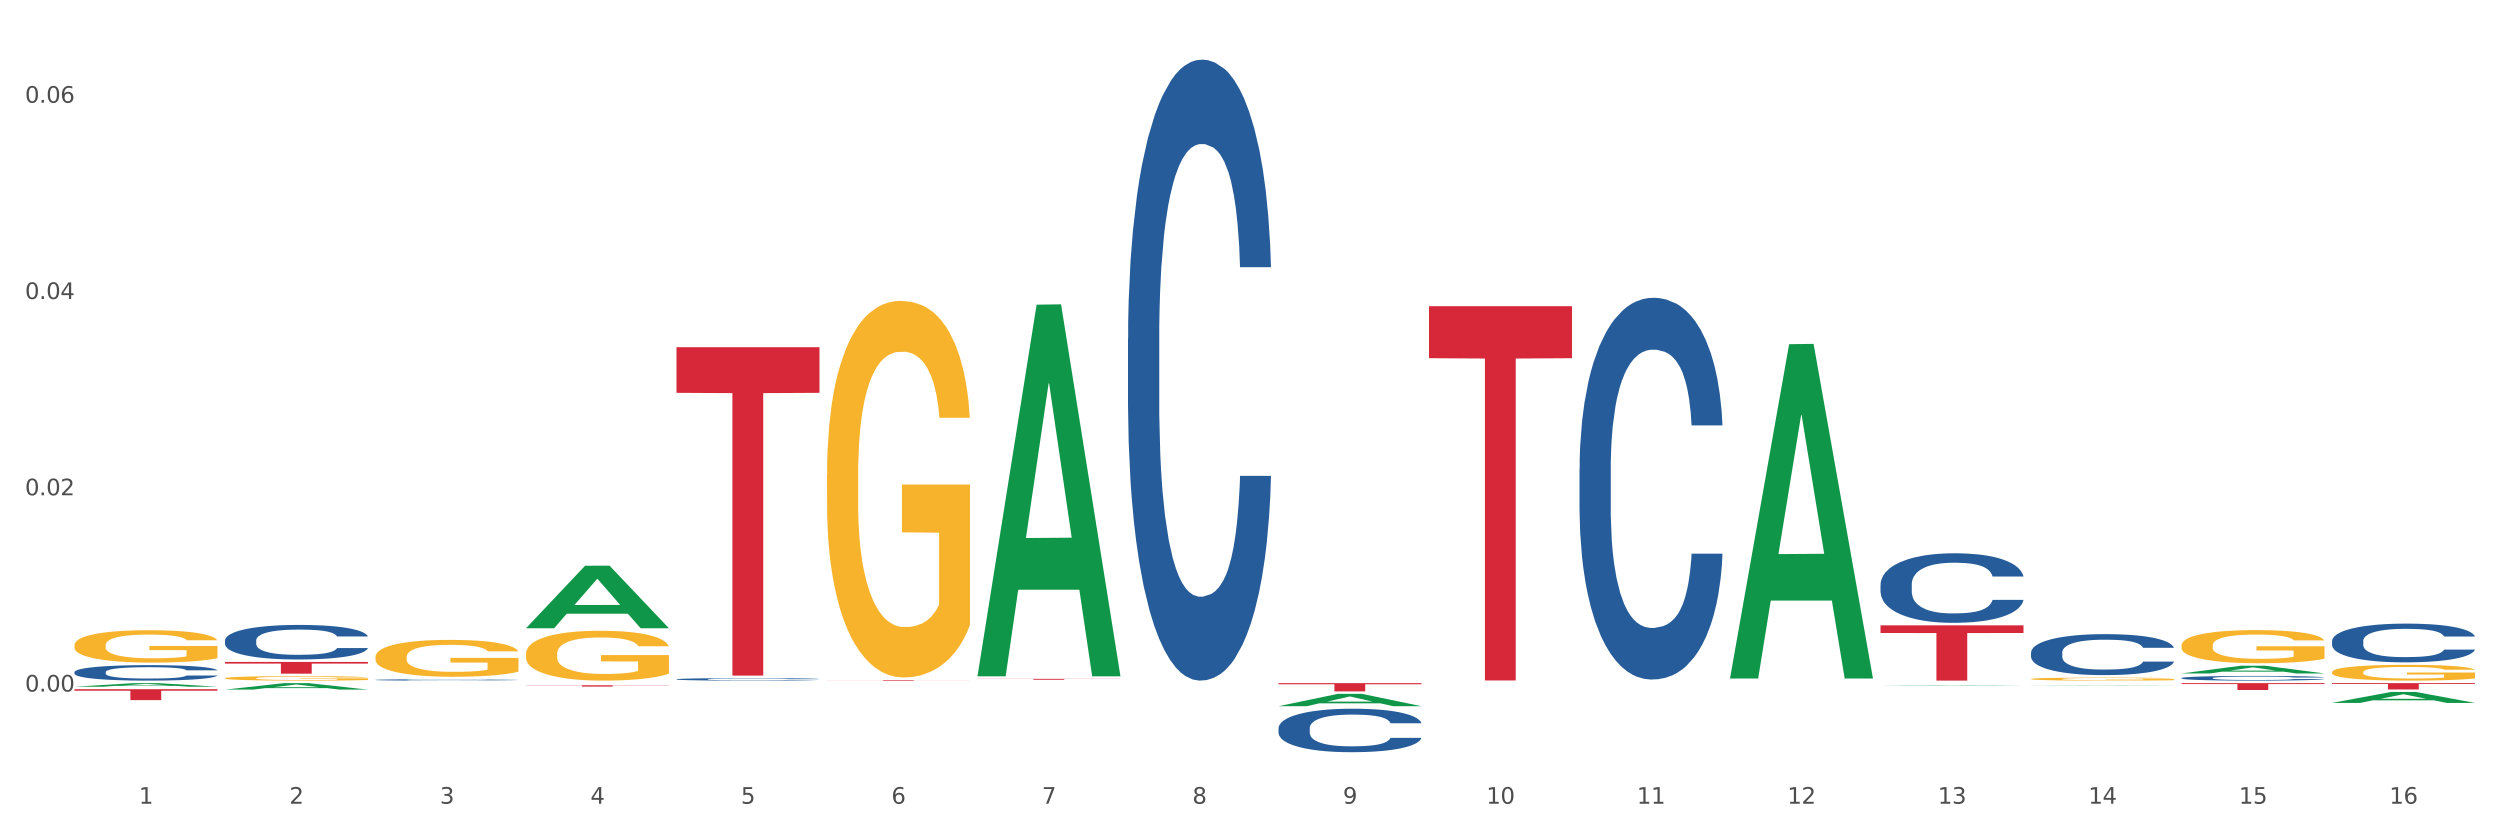 <?xml version="1.0" encoding="utf-8" standalone="no"?>
<!DOCTYPE svg PUBLIC "-//W3C//DTD SVG 1.1//EN"
  "http://www.w3.org/Graphics/SVG/1.1/DTD/svg11.dtd">
<svg xmlns:xlink="http://www.w3.org/1999/xlink" width="1080pt" height="360pt" viewBox="0 0 1080 360" xmlns="http://www.w3.org/2000/svg" version="1.1">
 <rect x="0" y="0" width="1080" height="360" fill="#333333" stroke="none"/>
 <defs>
  <style type="text/css">*{stroke-linejoin: round; stroke-linecap: butt}</style>
 </defs>
 <g id="figure_1">
  <g id="patch_1">
   <path d="M 0 360 
L 1080 360 
L 1080 0 
L 0 0 
z
" style="fill: #ffffff; stroke: #ffffff; stroke-linejoin: miter"/>
  </g>
  <g id="axes_1">
   <g id="matplotlib.axis_1">
    <g id="xtick_1">
     <g id="text_1">
      <!-- 1 -->
      <g style="fill: #4d4d4d" transform="translate(60.004 347.204) scale(0.096 -0.096)">
       <defs>
        <path id="DejaVuSans-31" d="M 794 531 
L 1825 531 
L 1825 4091 
L 703 3866 
L 703 4441 
L 1819 4666 
L 2450 4666 
L 2450 531 
L 3481 531 
L 3481 0 
L 794 0 
L 794 531 
z
" transform="scale(0.016)"/>
       </defs>
       <use xlink:href="#DejaVuSans-31"/>
      </g>
     </g>
    </g>
    <g id="xtick_2">
     <g id="text_2">
      <!-- 2 -->
      <g style="fill: #4d4d4d" transform="translate(125.021 347.204) scale(0.096 -0.096)">
       <defs>
        <path id="DejaVuSans-32" d="M 1228 531 
L 3431 531 
L 3431 0 
L 469 0 
L 469 531 
Q 828 903 1448 1529 
Q 2069 2156 2228 2338 
Q 2531 2678 2651 2914 
Q 2772 3150 2772 3378 
Q 2772 3750 2511 3984 
Q 2250 4219 1831 4219 
Q 1534 4219 1204 4116 
Q 875 4013 500 3803 
L 500 4441 
Q 881 4594 1212 4672 
Q 1544 4750 1819 4750 
Q 2544 4750 2975 4387 
Q 3406 4025 3406 3419 
Q 3406 3131 3298 2873 
Q 3191 2616 2906 2266 
Q 2828 2175 2409 1742 
Q 1991 1309 1228 531 
z
" transform="scale(0.016)"/>
       </defs>
       <use xlink:href="#DejaVuSans-32"/>
      </g>
     </g>
    </g>
    <g id="xtick_3">
     <g id="text_3">
      <!-- 3 -->
      <g style="fill: #4d4d4d" transform="translate(190.039 347.204) scale(0.096 -0.096)">
       <defs>
        <path id="DejaVuSans-33" d="M 2597 2516 
Q 3050 2419 3304 2112 
Q 3559 1806 3559 1356 
Q 3559 666 3084 287 
Q 2609 -91 1734 -91 
Q 1441 -91 1130 -33 
Q 819 25 488 141 
L 488 750 
Q 750 597 1062 519 
Q 1375 441 1716 441 
Q 2309 441 2620 675 
Q 2931 909 2931 1356 
Q 2931 1769 2642 2001 
Q 2353 2234 1838 2234 
L 1294 2234 
L 1294 2753 
L 1863 2753 
Q 2328 2753 2575 2939 
Q 2822 3125 2822 3475 
Q 2822 3834 2567 4026 
Q 2313 4219 1838 4219 
Q 1578 4219 1281 4162 
Q 984 4106 628 3988 
L 628 4550 
Q 988 4650 1302 4700 
Q 1616 4750 1894 4750 
Q 2613 4750 3031 4423 
Q 3450 4097 3450 3541 
Q 3450 3153 3228 2886 
Q 3006 2619 2597 2516 
z
" transform="scale(0.016)"/>
       </defs>
       <use xlink:href="#DejaVuSans-33"/>
      </g>
     </g>
    </g>
    <g id="xtick_4">
     <g id="text_4">
      <!-- 4 -->
      <g style="fill: #4d4d4d" transform="translate(255.056 347.204) scale(0.096 -0.096)">
       <defs>
        <path id="DejaVuSans-34" d="M 2419 4116 
L 825 1625 
L 2419 1625 
L 2419 4116 
z
M 2253 4666 
L 3047 4666 
L 3047 1625 
L 3713 1625 
L 3713 1100 
L 3047 1100 
L 3047 0 
L 2419 0 
L 2419 1100 
L 313 1100 
L 313 1709 
L 2253 4666 
z
" transform="scale(0.016)"/>
       </defs>
       <use xlink:href="#DejaVuSans-34"/>
      </g>
     </g>
    </g>
    <g id="xtick_5">
     <g id="text_5">
      <!-- 5 -->
      <g style="fill: #4d4d4d" transform="translate(320.073 347.204) scale(0.096 -0.096)">
       <defs>
        <path id="DejaVuSans-35" d="M 691 4666 
L 3169 4666 
L 3169 4134 
L 1269 4134 
L 1269 2991 
Q 1406 3038 1543 3061 
Q 1681 3084 1819 3084 
Q 2600 3084 3056 2656 
Q 3513 2228 3513 1497 
Q 3513 744 3044 326 
Q 2575 -91 1722 -91 
Q 1428 -91 1123 -41 
Q 819 9 494 109 
L 494 744 
Q 775 591 1075 516 
Q 1375 441 1709 441 
Q 2250 441 2565 725 
Q 2881 1009 2881 1497 
Q 2881 1984 2565 2268 
Q 2250 2553 1709 2553 
Q 1456 2553 1204 2497 
Q 953 2441 691 2322 
L 691 4666 
z
" transform="scale(0.016)"/>
       </defs>
       <use xlink:href="#DejaVuSans-35"/>
      </g>
     </g>
    </g>
    <g id="xtick_6">
     <g id="text_6">
      <!-- 6 -->
      <g style="fill: #4d4d4d" transform="translate(385.09 347.204) scale(0.096 -0.096)">
       <defs>
        <path id="DejaVuSans-36" d="M 2113 2584 
Q 1688 2584 1439 2293 
Q 1191 2003 1191 1497 
Q 1191 994 1439 701 
Q 1688 409 2113 409 
Q 2538 409 2786 701 
Q 3034 994 3034 1497 
Q 3034 2003 2786 2293 
Q 2538 2584 2113 2584 
z
M 3366 4563 
L 3366 3988 
Q 3128 4100 2886 4159 
Q 2644 4219 2406 4219 
Q 1781 4219 1451 3797 
Q 1122 3375 1075 2522 
Q 1259 2794 1537 2939 
Q 1816 3084 2150 3084 
Q 2853 3084 3261 2657 
Q 3669 2231 3669 1497 
Q 3669 778 3244 343 
Q 2819 -91 2113 -91 
Q 1303 -91 875 529 
Q 447 1150 447 2328 
Q 447 3434 972 4092 
Q 1497 4750 2381 4750 
Q 2619 4750 2861 4703 
Q 3103 4656 3366 4563 
z
" transform="scale(0.016)"/>
       </defs>
       <use xlink:href="#DejaVuSans-36"/>
      </g>
     </g>
    </g>
    <g id="xtick_7">
     <g id="text_7">
      <!-- 7 -->
      <g style="fill: #4d4d4d" transform="translate(450.108 347.204) scale(0.096 -0.096)">
       <defs>
        <path id="DejaVuSans-37" d="M 525 4666 
L 3525 4666 
L 3525 4397 
L 1831 0 
L 1172 0 
L 2766 4134 
L 525 4134 
L 525 4666 
z
" transform="scale(0.016)"/>
       </defs>
       <use xlink:href="#DejaVuSans-37"/>
      </g>
     </g>
    </g>
    <g id="xtick_8">
     <g id="text_8">
      <!-- 8 -->
      <g style="fill: #4d4d4d" transform="translate(515.125 347.204) scale(0.096 -0.096)">
       <defs>
        <path id="DejaVuSans-38" d="M 2034 2216 
Q 1584 2216 1326 1975 
Q 1069 1734 1069 1313 
Q 1069 891 1326 650 
Q 1584 409 2034 409 
Q 2484 409 2743 651 
Q 3003 894 3003 1313 
Q 3003 1734 2745 1975 
Q 2488 2216 2034 2216 
z
M 1403 2484 
Q 997 2584 770 2862 
Q 544 3141 544 3541 
Q 544 4100 942 4425 
Q 1341 4750 2034 4750 
Q 2731 4750 3128 4425 
Q 3525 4100 3525 3541 
Q 3525 3141 3298 2862 
Q 3072 2584 2669 2484 
Q 3125 2378 3379 2068 
Q 3634 1759 3634 1313 
Q 3634 634 3220 271 
Q 2806 -91 2034 -91 
Q 1263 -91 848 271 
Q 434 634 434 1313 
Q 434 1759 690 2068 
Q 947 2378 1403 2484 
z
M 1172 3481 
Q 1172 3119 1398 2916 
Q 1625 2713 2034 2713 
Q 2441 2713 2670 2916 
Q 2900 3119 2900 3481 
Q 2900 3844 2670 4047 
Q 2441 4250 2034 4250 
Q 1625 4250 1398 4047 
Q 1172 3844 1172 3481 
z
" transform="scale(0.016)"/>
       </defs>
       <use xlink:href="#DejaVuSans-38"/>
      </g>
     </g>
    </g>
    <g id="xtick_9">
     <g id="text_9">
      <!-- 9 -->
      <g style="fill: #4d4d4d" transform="translate(580.142 347.204) scale(0.096 -0.096)">
       <defs>
        <path id="DejaVuSans-39" d="M 703 97 
L 703 672 
Q 941 559 1184 500 
Q 1428 441 1663 441 
Q 2288 441 2617 861 
Q 2947 1281 2994 2138 
Q 2813 1869 2534 1725 
Q 2256 1581 1919 1581 
Q 1219 1581 811 2004 
Q 403 2428 403 3163 
Q 403 3881 828 4315 
Q 1253 4750 1959 4750 
Q 2769 4750 3195 4129 
Q 3622 3509 3622 2328 
Q 3622 1225 3098 567 
Q 2575 -91 1691 -91 
Q 1453 -91 1209 -44 
Q 966 3 703 97 
z
M 1959 2075 
Q 2384 2075 2632 2365 
Q 2881 2656 2881 3163 
Q 2881 3666 2632 3958 
Q 2384 4250 1959 4250 
Q 1534 4250 1286 3958 
Q 1038 3666 1038 3163 
Q 1038 2656 1286 2365 
Q 1534 2075 1959 2075 
z
" transform="scale(0.016)"/>
       </defs>
       <use xlink:href="#DejaVuSans-39"/>
      </g>
     </g>
    </g>
    <g id="xtick_10">
     <g id="text_10">
      <!-- 10 -->
      <g style="fill: #4d4d4d" transform="translate(642.105 347.204) scale(0.096 -0.096)">
       <defs>
        <path id="DejaVuSans-30" d="M 2034 4250 
Q 1547 4250 1301 3770 
Q 1056 3291 1056 2328 
Q 1056 1369 1301 889 
Q 1547 409 2034 409 
Q 2525 409 2770 889 
Q 3016 1369 3016 2328 
Q 3016 3291 2770 3770 
Q 2525 4250 2034 4250 
z
M 2034 4750 
Q 2819 4750 3233 4129 
Q 3647 3509 3647 2328 
Q 3647 1150 3233 529 
Q 2819 -91 2034 -91 
Q 1250 -91 836 529 
Q 422 1150 422 2328 
Q 422 3509 836 4129 
Q 1250 4750 2034 4750 
z
" transform="scale(0.016)"/>
       </defs>
       <use xlink:href="#DejaVuSans-31"/>
       <use xlink:href="#DejaVuSans-30" transform="translate(63.623 0)"/>
      </g>
     </g>
    </g>
    <g id="xtick_11">
     <g id="text_11">
      <!-- 11 -->
      <g style="fill: #4d4d4d" transform="translate(707.123 347.204) scale(0.096 -0.096)">
       <use xlink:href="#DejaVuSans-31"/>
       <use xlink:href="#DejaVuSans-31" transform="translate(63.623 0)"/>
      </g>
     </g>
    </g>
    <g id="xtick_12">
     <g id="text_12">
      <!-- 12 -->
      <g style="fill: #4d4d4d" transform="translate(772.14 347.204) scale(0.096 -0.096)">
       <use xlink:href="#DejaVuSans-31"/>
       <use xlink:href="#DejaVuSans-32" transform="translate(63.623 0)"/>
      </g>
     </g>
    </g>
    <g id="xtick_13">
     <g id="text_13">
      <!-- 13 -->
      <g style="fill: #4d4d4d" transform="translate(837.157 347.204) scale(0.096 -0.096)">
       <use xlink:href="#DejaVuSans-31"/>
       <use xlink:href="#DejaVuSans-33" transform="translate(63.623 0)"/>
      </g>
     </g>
    </g>
    <g id="xtick_14">
     <g id="text_14">
      <!-- 14 -->
      <g style="fill: #4d4d4d" transform="translate(902.174 347.204) scale(0.096 -0.096)">
       <use xlink:href="#DejaVuSans-31"/>
       <use xlink:href="#DejaVuSans-34" transform="translate(63.623 0)"/>
      </g>
     </g>
    </g>
    <g id="xtick_15">
     <g id="text_15">
      <!-- 15 -->
      <g style="fill: #4d4d4d" transform="translate(967.192 347.204) scale(0.096 -0.096)">
       <use xlink:href="#DejaVuSans-31"/>
       <use xlink:href="#DejaVuSans-35" transform="translate(63.623 0)"/>
      </g>
     </g>
    </g>
    <g id="xtick_16">
     <g id="text_16">
      <!-- 16 -->
      <g style="fill: #4d4d4d" transform="translate(1032.209 347.204) scale(0.096 -0.096)">
       <use xlink:href="#DejaVuSans-31"/>
       <use xlink:href="#DejaVuSans-36" transform="translate(63.623 0)"/>
      </g>
     </g>
    </g>
    <g id="xtick_17"/>
    <g id="xtick_18"/>
    <g id="xtick_19"/>
    <g id="xtick_20"/>
    <g id="xtick_21"/>
    <g id="xtick_22"/>
    <g id="xtick_23"/>
    <g id="xtick_24"/>
    <g id="xtick_25"/>
    <g id="xtick_26"/>
    <g id="xtick_27"/>
    <g id="xtick_28"/>
    <g id="xtick_29"/>
    <g id="xtick_30"/>
    <g id="xtick_31"/>
   </g>
   <g id="matplotlib.axis_2">
    <g id="ytick_1">
     <g id="text_17">
      <!-- 0.00 -->
      <g style="fill: #4d4d4d" transform="translate(10.8 298.755) scale(0.096 -0.096)">
       <defs>
        <path id="DejaVuSans-2e" d="M 684 794 
L 1344 794 
L 1344 0 
L 684 0 
L 684 794 
z
" transform="scale(0.016)"/>
       </defs>
       <use xlink:href="#DejaVuSans-30"/>
       <use xlink:href="#DejaVuSans-2e" transform="translate(63.623 0)"/>
       <use xlink:href="#DejaVuSans-30" transform="translate(95.41 0)"/>
       <use xlink:href="#DejaVuSans-30" transform="translate(159.033 0)"/>
      </g>
     </g>
    </g>
    <g id="ytick_2">
     <g id="text_18">
      <!-- 0.02 -->
      <g style="fill: #4d4d4d" transform="translate(10.8 213.965) scale(0.096 -0.096)">
       <use xlink:href="#DejaVuSans-30"/>
       <use xlink:href="#DejaVuSans-2e" transform="translate(63.623 0)"/>
       <use xlink:href="#DejaVuSans-30" transform="translate(95.41 0)"/>
       <use xlink:href="#DejaVuSans-32" transform="translate(159.033 0)"/>
      </g>
     </g>
    </g>
    <g id="ytick_3">
     <g id="text_19">
      <!-- 0.04 -->
      <g style="fill: #4d4d4d" transform="translate(10.8 129.175) scale(0.096 -0.096)">
       <use xlink:href="#DejaVuSans-30"/>
       <use xlink:href="#DejaVuSans-2e" transform="translate(63.623 0)"/>
       <use xlink:href="#DejaVuSans-30" transform="translate(95.41 0)"/>
       <use xlink:href="#DejaVuSans-34" transform="translate(159.033 0)"/>
      </g>
     </g>
    </g>
    <g id="ytick_4">
     <g id="text_20">
      <!-- 0.06 -->
      <g style="fill: #4d4d4d" transform="translate(10.8 44.385) scale(0.096 -0.096)">
       <use xlink:href="#DejaVuSans-30"/>
       <use xlink:href="#DejaVuSans-2e" transform="translate(63.623 0)"/>
       <use xlink:href="#DejaVuSans-30" transform="translate(95.41 0)"/>
       <use xlink:href="#DejaVuSans-36" transform="translate(159.033 0)"/>
      </g>
     </g>
    </g>
    <g id="ytick_5"/>
    <g id="ytick_6"/>
    <g id="ytick_7"/>
    <g id="ytick_8"/>
   </g>
   <g id="PolyCollection_1">
    <path d="M 32.175 296.66 
L 32.239 296.659 
L 57.709 295.109 
L 68.28 295.107 
L 93.941 296.663 
L 81.715 296.663 
L 76.176 296.301 
L 49.877 296.301 
L 49.686 296.307 
L 44.337 296.663 
L 32.175 296.663 
L 32.175 296.66 
L 53.188 296.085 
L 72.864 296.083 
L 63.122 295.439 
L 62.995 295.436 
L 62.867 295.441 
L 53.125 296.083 
L 53.188 296.085 
L 32.175 296.66 
z
" clip-path="url(#pc1dc2e4a63)" style="fill: #109648"/>
    <path d="M 97.192 297.913 
L 97.256 297.91 
L 122.727 295.11 
L 133.297 295.107 
L 158.959 297.918 
L 146.733 297.918 
L 141.193 297.263 
L 114.894 297.263 
L 114.703 297.274 
L 109.354 297.918 
L 97.192 297.918 
L 97.192 297.913 
L 118.206 296.873 
L 137.882 296.87 
L 128.139 295.707 
L 128.012 295.701 
L 127.884 295.709 
L 118.142 296.87 
L 118.206 296.873 
L 97.192 297.913 
z
" clip-path="url(#pc1dc2e4a63)" style="fill: #109648"/>
    <path d="M 227.227 271.37 
L 227.29 271.345 
L 252.761 244.39 
L 263.331 244.365 
L 288.993 271.421 
L 276.767 271.421 
L 271.227 265.12 
L 244.929 265.12 
L 244.738 265.222 
L 239.389 271.421 
L 227.227 271.421 
L 227.227 271.37 
L 248.24 261.361 
L 267.916 261.335 
L 258.174 250.132 
L 258.046 250.081 
L 257.919 250.157 
L 248.176 261.335 
L 248.24 261.361 
L 227.227 271.37 
z
" clip-path="url(#pc1dc2e4a63)" style="fill: #109648"/>
    <path d="M 422.278 291.881 
L 422.342 291.73 
L 447.813 131.618 
L 458.383 131.467 
L 484.045 292.183 
L 471.819 292.183 
L 466.279 254.758 
L 439.981 254.758 
L 439.79 255.362 
L 434.441 292.183 
L 422.278 292.183 
L 422.278 291.881 
L 443.292 232.424 
L 462.968 232.273 
L 453.225 165.723 
L 453.098 165.421 
L 452.971 165.874 
L 443.228 232.273 
L 443.292 232.424 
L 422.278 291.881 
z
" clip-path="url(#pc1dc2e4a63)" style="fill: #109648"/>
    <path d="M 552.313 305.074 
L 552.377 305.069 
L 577.847 299.763 
L 588.418 299.758 
L 614.079 305.084 
L 601.853 305.084 
L 596.314 303.844 
L 570.015 303.844 
L 569.824 303.864 
L 564.475 305.084 
L 552.313 305.084 
L 552.313 305.074 
L 573.326 303.103 
L 593.002 303.098 
L 583.26 300.893 
L 583.132 300.883 
L 583.005 300.898 
L 573.263 303.098 
L 573.326 303.103 
L 552.313 305.074 
z
" clip-path="url(#pc1dc2e4a63)" style="fill: #109648"/>
    <path d="M 877.399 296.195 
L 877.463 296.194 
L 902.933 296.083 
L 913.504 296.082 
L 939.166 296.195 
L 926.94 296.195 
L 921.4 296.169 
L 895.101 296.169 
L 894.91 296.169 
L 889.561 296.195 
L 877.399 296.195 
L 877.399 296.195 
L 898.412 296.153 
L 918.089 296.153 
L 908.346 296.106 
L 908.219 296.106 
L 908.091 296.106 
L 898.349 296.153 
L 898.412 296.153 
L 877.399 296.195 
z
" clip-path="url(#pc1dc2e4a63)" style="fill: #109648"/>
    <path d="M 942.416 290.921 
L 942.48 290.918 
L 967.951 287.602 
L 978.521 287.598 
L 1004.183 290.928 
L 991.957 290.928 
L 986.417 290.152 
L 960.118 290.152 
L 959.927 290.165 
L 954.579 290.928 
L 942.416 290.928 
L 942.416 290.921 
L 963.43 289.69 
L 983.106 289.687 
L 973.363 288.308 
L 973.236 288.302 
L 973.109 288.311 
L 963.366 289.687 
L 963.43 289.69 
L 942.416 290.921 
z
" clip-path="url(#pc1dc2e4a63)" style="fill: #109648"/>
    <path d="M 1007.434 303.648 
L 1007.497 303.643 
L 1032.968 298.921 
L 1043.538 298.916 
L 1069.2 303.657 
L 1056.974 303.657 
L 1051.434 302.553 
L 1025.136 302.553 
L 1024.945 302.57 
L 1019.596 303.657 
L 1007.434 303.657 
L 1007.434 303.648 
L 1028.447 301.894 
L 1048.123 301.889 
L 1038.38 299.926 
L 1038.253 299.918 
L 1038.126 299.931 
L 1028.383 301.889 
L 1028.447 301.894 
L 1007.434 303.648 
z
" clip-path="url(#pc1dc2e4a63)" style="fill: #109648"/>
    <path d="M 32.175 297.741 
L 93.941 297.741 
L 93.941 298.397 
L 69.645 298.402 
L 69.645 302.466 
L 56.325 302.466 
L 56.325 298.402 
L 32.175 298.397 
L 32.175 297.745 
L 32.175 297.741 
z
" clip-path="url(#pc1dc2e4a63)" style="fill: #d62839"/>
    <path d="M 97.192 285.968 
L 158.959 285.968 
L 158.959 286.669 
L 134.662 286.674 
L 134.662 291.012 
L 121.343 291.012 
L 121.343 286.674 
L 97.192 286.669 
L 97.192 285.973 
L 97.192 285.968 
z
" clip-path="url(#pc1dc2e4a63)" style="fill: #d62839"/>
    <path d="M 227.227 296.025 
L 288.993 296.025 
L 288.993 296.108 
L 264.696 296.109 
L 264.696 296.62 
L 251.377 296.62 
L 251.377 296.109 
L 227.227 296.108 
L 227.227 296.026 
L 227.227 296.025 
z
" clip-path="url(#pc1dc2e4a63)" style="fill: #d62839"/>
    <path d="M 617.33 132.268 
L 679.097 132.268 
L 679.097 154.736 
L 654.8 154.888 
L 654.8 293.948 
L 641.481 293.948 
L 641.481 154.888 
L 617.33 154.736 
L 617.33 132.42 
L 617.33 132.268 
z
" clip-path="url(#pc1dc2e4a63)" style="fill: #d62839"/>
    <path d="M 1007.434 295.107 
L 1069.2 295.107 
L 1069.2 295.487 
L 1044.903 295.49 
L 1044.903 297.839 
L 1031.584 297.839 
L 1031.584 295.49 
L 1007.434 295.487 
L 1007.434 295.11 
L 1007.434 295.107 
z
" clip-path="url(#pc1dc2e4a63)" style="fill: #d62839"/>
    <path d="M 552.313 295.107 
L 614.079 295.107 
L 614.079 295.604 
L 589.783 295.607 
L 589.783 298.681 
L 576.463 298.681 
L 576.463 295.607 
L 552.313 295.604 
L 552.313 295.111 
L 552.313 295.107 
z
" clip-path="url(#pc1dc2e4a63)" style="fill: #d62839"/>
    <path d="M 942.416 295.107 
L 1004.183 295.107 
L 1004.183 295.521 
L 979.886 295.523 
L 979.886 298.08 
L 966.567 298.08 
L 966.567 295.523 
L 942.416 295.521 
L 942.416 295.11 
L 942.416 295.107 
z
" clip-path="url(#pc1dc2e4a63)" style="fill: #d62839"/>
    <path d="M 812.382 270.137 
L 874.148 270.137 
L 874.148 273.457 
L 849.852 273.48 
L 849.852 294.03 
L 836.532 294.03 
L 836.532 273.48 
L 812.382 273.457 
L 812.382 270.159 
L 812.382 270.137 
z
" clip-path="url(#pc1dc2e4a63)" style="fill: #d62839"/>
    <path d="M 292.244 149.981 
L 354.01 149.981 
L 354.01 169.699 
L 329.714 169.832 
L 329.714 291.871 
L 316.394 291.871 
L 316.394 169.832 
L 292.244 169.699 
L 292.244 150.114 
L 292.244 149.981 
z
" clip-path="url(#pc1dc2e4a63)" style="fill: #d62839"/>
    <path d="M 97.192 276.673 
L 97.265 276.659 
L 97.265 276.277 
L 97.484 275.759 
L 98.287 274.805 
L 99.31 274.083 
L 101.062 273.238 
L 102.011 272.884 
L 103.252 272.488 
L 105.807 271.848 
L 108.728 271.303 
L 110.772 271.003 
L 112.305 270.812 
L 115.737 270.471 
L 117.708 270.321 
L 119.752 270.199 
L 121.505 270.117 
L 124.425 270.021 
L 126.761 269.981 
L 129.463 269.967 
L 131.726 269.981 
L 134.719 270.035 
L 139.1 270.199 
L 140.779 270.294 
L 143.042 270.458 
L 145.379 270.676 
L 147.277 270.894 
L 149.467 271.207 
L 151.731 271.616 
L 153.921 272.134 
L 155.454 272.611 
L 156.695 273.115 
L 157.79 273.729 
L 158.594 274.396 
L 158.959 274.955 
L 145.598 274.955 
L 145.233 274.451 
L 144.503 273.906 
L 143.773 273.538 
L 142.969 273.238 
L 141.728 272.897 
L 140.633 272.679 
L 138.808 272.42 
L 137.129 272.257 
L 135.741 272.161 
L 134.062 272.079 
L 130.485 271.998 
L 127.929 271.998 
L 126.323 272.025 
L 124.352 272.093 
L 122.673 272.188 
L 120.701 272.352 
L 119.168 272.529 
L 117.635 272.761 
L 116.759 272.924 
L 115.445 273.224 
L 114.569 273.47 
L 113.4 273.892 
L 112.743 274.192 
L 111.575 274.969 
L 111.064 275.541 
L 110.845 275.937 
L 110.699 276.373 
L 110.699 278.499 
L 111.137 279.453 
L 111.502 279.862 
L 112.086 280.325 
L 113.181 280.925 
L 114.788 281.511 
L 116.467 281.933 
L 117.854 282.192 
L 119.168 282.383 
L 120.482 282.533 
L 122.089 282.669 
L 123.403 282.751 
L 125.374 282.833 
L 127.71 282.874 
L 129.536 282.874 
L 133.259 282.806 
L 134.938 282.738 
L 136.545 282.642 
L 138.297 282.492 
L 139.684 282.329 
L 140.487 282.206 
L 141.801 281.947 
L 142.823 281.675 
L 143.7 281.361 
L 144.284 281.088 
L 144.941 280.68 
L 145.452 280.216 
L 145.598 279.971 
L 158.959 279.971 
L 158.667 280.461 
L 158.156 280.939 
L 157.133 281.579 
L 156.33 281.947 
L 155.089 282.397 
L 153.775 282.778 
L 151.95 283.201 
L 150.27 283.514 
L 148.518 283.787 
L 146.62 284.032 
L 143.188 284.373 
L 141.947 284.469 
L 139.319 284.632 
L 137.275 284.727 
L 134.281 284.823 
L 131.215 284.877 
L 128.002 284.891 
L 125.155 284.864 
L 122.016 284.782 
L 120.044 284.7 
L 117.854 284.578 
L 115.299 284.387 
L 112.889 284.155 
L 110.626 283.882 
L 108.509 283.569 
L 106.538 283.215 
L 103.982 282.629 
L 102.084 282.056 
L 100.697 281.525 
L 99.748 281.075 
L 98.798 280.502 
L 98.287 280.107 
L 97.484 279.153 
L 97.192 278.267 
L 97.192 276.673 
z
" clip-path="url(#pc1dc2e4a63)" style="fill: #255c99"/>
    <path d="M 552.313 314.603 
L 552.386 314.586 
L 552.386 314.105 
L 552.605 313.453 
L 553.408 312.252 
L 554.43 311.343 
L 556.182 310.279 
L 557.132 309.833 
L 558.373 309.335 
L 560.928 308.529 
L 563.848 307.843 
L 565.893 307.465 
L 567.426 307.225 
L 570.857 306.796 
L 572.829 306.607 
L 574.873 306.453 
L 576.625 306.35 
L 579.546 306.23 
L 581.882 306.178 
L 584.583 306.161 
L 586.847 306.178 
L 589.84 306.247 
L 594.221 306.453 
L 595.9 306.573 
L 598.163 306.779 
L 600.499 307.053 
L 602.398 307.328 
L 604.588 307.722 
L 606.851 308.237 
L 609.042 308.889 
L 610.575 309.49 
L 611.816 310.125 
L 612.911 310.897 
L 613.714 311.738 
L 614.079 312.441 
L 600.718 312.441 
L 600.353 311.806 
L 599.623 311.12 
L 598.893 310.657 
L 598.09 310.279 
L 596.849 309.85 
L 595.754 309.576 
L 593.929 309.25 
L 592.249 309.044 
L 590.862 308.924 
L 589.183 308.821 
L 585.605 308.718 
L 583.05 308.718 
L 581.444 308.752 
L 579.473 308.838 
L 577.793 308.958 
L 575.822 309.164 
L 574.289 309.387 
L 572.756 309.679 
L 571.88 309.884 
L 570.565 310.262 
L 569.689 310.571 
L 568.521 311.103 
L 567.864 311.48 
L 566.696 312.458 
L 566.185 313.179 
L 565.966 313.676 
L 565.82 314.226 
L 565.82 316.902 
L 566.258 318.103 
L 566.623 318.618 
L 567.207 319.201 
L 568.302 319.956 
L 569.908 320.694 
L 571.588 321.226 
L 572.975 321.552 
L 574.289 321.792 
L 575.603 321.981 
L 577.209 322.153 
L 578.523 322.256 
L 580.495 322.359 
L 582.831 322.41 
L 584.656 322.41 
L 588.38 322.324 
L 590.059 322.238 
L 591.665 322.118 
L 593.418 321.93 
L 594.805 321.724 
L 595.608 321.569 
L 596.922 321.243 
L 597.944 320.9 
L 598.82 320.505 
L 599.404 320.162 
L 600.061 319.648 
L 600.572 319.064 
L 600.718 318.755 
L 614.079 318.755 
L 613.787 319.373 
L 613.276 319.974 
L 612.254 320.78 
L 611.451 321.243 
L 610.21 321.81 
L 608.896 322.29 
L 607.07 322.822 
L 605.391 323.217 
L 603.639 323.56 
L 601.741 323.869 
L 598.309 324.297 
L 597.068 324.418 
L 594.44 324.623 
L 592.395 324.744 
L 589.402 324.864 
L 586.336 324.932 
L 583.123 324.95 
L 580.276 324.915 
L 577.136 324.812 
L 575.165 324.709 
L 572.975 324.555 
L 570.419 324.315 
L 568.01 324.023 
L 565.747 323.68 
L 563.629 323.285 
L 561.658 322.839 
L 559.103 322.101 
L 557.205 321.381 
L 555.817 320.711 
L 554.868 320.145 
L 553.919 319.425 
L 553.408 318.927 
L 552.605 317.726 
L 552.313 316.611 
L 552.313 314.603 
z
" clip-path="url(#pc1dc2e4a63)" style="fill: #255c99"/>
    <path d="M 682.347 202.743 
L 682.42 202.592 
L 682.42 198.375 
L 682.639 192.652 
L 683.443 182.109 
L 684.465 174.126 
L 686.217 164.788 
L 687.166 160.872 
L 688.407 156.504 
L 690.963 149.426 
L 693.883 143.401 
L 695.927 140.087 
L 697.46 137.979 
L 700.892 134.213 
L 702.863 132.557 
L 704.907 131.201 
L 706.66 130.297 
L 709.58 129.243 
L 711.916 128.791 
L 714.618 128.641 
L 716.881 128.791 
L 719.875 129.394 
L 724.255 131.201 
L 725.934 132.255 
L 728.198 134.063 
L 730.534 136.473 
L 732.432 138.882 
L 734.623 142.347 
L 736.886 146.865 
L 739.076 152.588 
L 740.609 157.86 
L 741.85 163.433 
L 742.946 170.21 
L 743.749 177.59 
L 744.114 183.766 
L 730.753 183.766 
L 730.388 178.193 
L 729.658 172.168 
L 728.928 168.102 
L 728.125 164.788 
L 726.883 161.023 
L 725.788 158.613 
L 723.963 155.751 
L 722.284 153.944 
L 720.897 152.89 
L 719.217 151.986 
L 715.64 151.082 
L 713.085 151.082 
L 711.478 151.383 
L 709.507 152.137 
L 707.828 153.191 
L 705.857 154.998 
L 704.323 156.956 
L 702.79 159.517 
L 701.914 161.324 
L 700.6 164.638 
L 699.724 167.349 
L 698.556 172.018 
L 697.899 175.331 
L 696.73 183.916 
L 696.219 190.242 
L 696 194.61 
L 695.854 199.43 
L 695.854 222.925 
L 696.292 233.468 
L 696.657 237.987 
L 697.241 243.108 
L 698.337 249.735 
L 699.943 256.211 
L 701.622 260.88 
L 703.009 263.742 
L 704.323 265.851 
L 705.638 267.507 
L 707.244 269.014 
L 708.558 269.917 
L 710.529 270.821 
L 712.866 271.273 
L 714.691 271.273 
L 718.414 270.52 
L 720.094 269.767 
L 721.7 268.712 
L 723.452 267.056 
L 724.839 265.248 
L 725.642 263.893 
L 726.956 261.031 
L 727.979 258.019 
L 728.855 254.555 
L 729.439 251.542 
L 730.096 247.024 
L 730.607 241.903 
L 730.753 239.192 
L 744.114 239.192 
L 743.822 244.614 
L 743.311 249.885 
L 742.289 256.964 
L 741.485 261.031 
L 740.244 266.001 
L 738.93 270.218 
L 737.105 274.888 
L 735.426 278.352 
L 733.673 281.364 
L 731.775 284.075 
L 728.344 287.84 
L 727.102 288.895 
L 724.474 290.702 
L 722.43 291.756 
L 719.436 292.811 
L 716.37 293.413 
L 713.158 293.564 
L 710.31 293.262 
L 707.171 292.359 
L 705.2 291.455 
L 703.009 290.1 
L 700.454 287.991 
L 698.045 285.431 
L 695.781 282.418 
L 693.664 278.954 
L 691.693 275.038 
L 689.137 268.562 
L 687.239 262.236 
L 685.852 256.362 
L 684.903 251.392 
L 683.954 245.066 
L 683.443 240.698 
L 682.639 230.155 
L 682.347 220.365 
L 682.347 202.743 
z
" clip-path="url(#pc1dc2e4a63)" style="fill: #255c99"/>
    <path d="M 877.399 281.9 
L 877.472 281.884 
L 877.472 281.431 
L 877.691 280.817 
L 878.494 279.686 
L 879.516 278.83 
L 881.269 277.828 
L 882.218 277.407 
L 883.459 276.939 
L 886.014 276.179 
L 888.935 275.533 
L 890.979 275.177 
L 892.512 274.951 
L 895.944 274.547 
L 897.915 274.369 
L 899.959 274.224 
L 901.711 274.127 
L 904.632 274.014 
L 906.968 273.965 
L 909.67 273.949 
L 911.933 273.965 
L 914.926 274.03 
L 919.307 274.224 
L 920.986 274.337 
L 923.249 274.531 
L 925.586 274.789 
L 927.484 275.048 
L 929.674 275.42 
L 931.938 275.905 
L 934.128 276.519 
L 935.661 277.084 
L 936.902 277.682 
L 937.997 278.409 
L 938.8 279.201 
L 939.166 279.864 
L 925.805 279.864 
L 925.44 279.266 
L 924.71 278.62 
L 923.979 278.183 
L 923.176 277.828 
L 921.935 277.424 
L 920.84 277.165 
L 919.015 276.858 
L 917.336 276.664 
L 915.948 276.551 
L 914.269 276.454 
L 910.692 276.357 
L 908.136 276.357 
L 906.53 276.389 
L 904.559 276.47 
L 902.88 276.583 
L 900.908 276.777 
L 899.375 276.987 
L 897.842 277.262 
L 896.966 277.456 
L 895.652 277.811 
L 894.775 278.102 
L 893.607 278.603 
L 892.95 278.959 
L 891.782 279.88 
L 891.271 280.559 
L 891.052 281.027 
L 890.906 281.545 
L 890.906 284.066 
L 891.344 285.197 
L 891.709 285.682 
L 892.293 286.231 
L 893.388 286.942 
L 894.995 287.637 
L 896.674 288.138 
L 898.061 288.445 
L 899.375 288.671 
L 900.689 288.849 
L 902.296 289.011 
L 903.61 289.108 
L 905.581 289.205 
L 907.917 289.253 
L 909.743 289.253 
L 913.466 289.172 
L 915.145 289.092 
L 916.751 288.978 
L 918.504 288.801 
L 919.891 288.607 
L 920.694 288.461 
L 922.008 288.154 
L 923.03 287.831 
L 923.906 287.459 
L 924.491 287.136 
L 925.148 286.651 
L 925.659 286.102 
L 925.805 285.811 
L 939.166 285.811 
L 938.873 286.393 
L 938.362 286.958 
L 937.34 287.718 
L 936.537 288.154 
L 935.296 288.688 
L 933.982 289.14 
L 932.157 289.641 
L 930.477 290.013 
L 928.725 290.336 
L 926.827 290.627 
L 923.395 291.031 
L 922.154 291.144 
L 919.526 291.338 
L 917.482 291.451 
L 914.488 291.564 
L 911.422 291.629 
L 908.209 291.645 
L 905.362 291.613 
L 902.223 291.516 
L 900.251 291.419 
L 898.061 291.273 
L 895.506 291.047 
L 893.096 290.772 
L 890.833 290.449 
L 888.716 290.077 
L 886.744 289.657 
L 884.189 288.962 
L 882.291 288.284 
L 880.904 287.653 
L 879.954 287.12 
L 879.005 286.441 
L 878.494 285.973 
L 877.691 284.841 
L 877.399 283.791 
L 877.399 281.9 
z
" clip-path="url(#pc1dc2e4a63)" style="fill: #255c99"/>
    <path d="M 812.382 252.515 
L 812.455 252.487 
L 812.455 251.719 
L 812.674 250.676 
L 813.477 248.756 
L 814.499 247.301 
L 816.251 245.6 
L 817.201 244.887 
L 818.442 244.091 
L 820.997 242.802 
L 823.917 241.704 
L 825.962 241.101 
L 827.495 240.716 
L 830.926 240.03 
L 832.898 239.729 
L 834.942 239.482 
L 836.694 239.317 
L 839.615 239.125 
L 841.951 239.043 
L 844.652 239.015 
L 846.916 239.043 
L 849.909 239.152 
L 854.29 239.482 
L 855.969 239.674 
L 858.232 240.003 
L 860.568 240.442 
L 862.467 240.881 
L 864.657 241.512 
L 866.92 242.335 
L 869.111 243.378 
L 870.644 244.338 
L 871.885 245.353 
L 872.98 246.588 
L 873.783 247.933 
L 874.148 249.057 
L 860.787 249.057 
L 860.422 248.042 
L 859.692 246.945 
L 858.962 246.204 
L 858.159 245.6 
L 856.918 244.914 
L 855.823 244.475 
L 853.998 243.954 
L 852.318 243.625 
L 850.931 243.433 
L 849.252 243.268 
L 845.674 243.104 
L 843.119 243.104 
L 841.513 243.158 
L 839.542 243.296 
L 837.862 243.488 
L 835.891 243.817 
L 834.358 244.174 
L 832.825 244.64 
L 831.949 244.969 
L 830.634 245.573 
L 829.758 246.067 
L 828.59 246.917 
L 827.933 247.521 
L 826.765 249.085 
L 826.254 250.237 
L 826.035 251.033 
L 825.889 251.911 
L 825.889 256.191 
L 826.327 258.112 
L 826.692 258.935 
L 827.276 259.868 
L 828.371 261.075 
L 829.977 262.255 
L 831.657 263.106 
L 833.044 263.627 
L 834.358 264.011 
L 835.672 264.313 
L 837.278 264.587 
L 838.592 264.752 
L 840.564 264.917 
L 842.9 264.999 
L 844.725 264.999 
L 848.449 264.862 
L 850.128 264.724 
L 851.734 264.532 
L 853.486 264.231 
L 854.874 263.901 
L 855.677 263.654 
L 856.991 263.133 
L 858.013 262.584 
L 858.889 261.953 
L 859.473 261.404 
L 860.13 260.581 
L 860.641 259.648 
L 860.787 259.155 
L 874.148 259.155 
L 873.856 260.142 
L 873.345 261.103 
L 872.323 262.392 
L 871.52 263.133 
L 870.279 264.039 
L 868.965 264.807 
L 867.139 265.657 
L 865.46 266.288 
L 863.708 266.837 
L 861.81 267.331 
L 858.378 268.017 
L 857.137 268.209 
L 854.509 268.538 
L 852.464 268.73 
L 849.471 268.922 
L 846.405 269.032 
L 843.192 269.06 
L 840.345 269.005 
L 837.205 268.84 
L 835.234 268.676 
L 833.044 268.429 
L 830.488 268.044 
L 828.079 267.578 
L 825.816 267.029 
L 823.698 266.398 
L 821.727 265.685 
L 819.172 264.505 
L 817.274 263.353 
L 815.886 262.283 
L 814.937 261.377 
L 813.988 260.225 
L 813.477 259.429 
L 812.674 257.508 
L 812.382 255.725 
L 812.382 252.515 
z
" clip-path="url(#pc1dc2e4a63)" style="fill: #255c99"/>
    <path d="M 942.416 292.915 
L 942.489 292.913 
L 942.489 292.861 
L 942.708 292.791 
L 943.512 292.662 
L 944.534 292.564 
L 946.286 292.449 
L 947.235 292.401 
L 948.476 292.347 
L 951.032 292.26 
L 953.952 292.186 
L 955.996 292.146 
L 957.529 292.12 
L 960.961 292.074 
L 962.932 292.053 
L 964.976 292.037 
L 966.729 292.025 
L 969.649 292.012 
L 971.985 292.007 
L 974.687 292.005 
L 976.95 292.007 
L 979.943 292.014 
L 984.324 292.037 
L 986.003 292.049 
L 988.267 292.072 
L 990.603 292.101 
L 992.501 292.131 
L 994.691 292.173 
L 996.955 292.229 
L 999.145 292.299 
L 1000.678 292.364 
L 1001.919 292.432 
L 1003.015 292.515 
L 1003.818 292.606 
L 1004.183 292.682 
L 990.822 292.682 
L 990.457 292.614 
L 989.727 292.54 
L 988.997 292.49 
L 988.194 292.449 
L 986.952 292.403 
L 985.857 292.373 
L 984.032 292.338 
L 982.353 292.316 
L 980.966 292.303 
L 979.286 292.292 
L 975.709 292.281 
L 973.154 292.281 
L 971.547 292.284 
L 969.576 292.294 
L 967.897 292.307 
L 965.926 292.329 
L 964.392 292.353 
L 962.859 292.384 
L 961.983 292.406 
L 960.669 292.447 
L 959.793 292.48 
L 958.625 292.538 
L 957.967 292.578 
L 956.799 292.684 
L 956.288 292.761 
L 956.069 292.815 
L 955.923 292.874 
L 955.923 293.163 
L 956.361 293.292 
L 956.726 293.348 
L 957.31 293.411 
L 958.406 293.492 
L 960.012 293.571 
L 961.691 293.629 
L 963.078 293.664 
L 964.392 293.69 
L 965.707 293.71 
L 967.313 293.729 
L 968.627 293.74 
L 970.598 293.751 
L 972.935 293.756 
L 974.76 293.756 
L 978.483 293.747 
L 980.163 293.738 
L 981.769 293.725 
L 983.521 293.705 
L 984.908 293.682 
L 985.711 293.666 
L 987.025 293.631 
L 988.048 293.594 
L 988.924 293.551 
L 989.508 293.514 
L 990.165 293.459 
L 990.676 293.396 
L 990.822 293.362 
L 1004.183 293.362 
L 1003.891 293.429 
L 1003.38 293.494 
L 1002.358 293.581 
L 1001.554 293.631 
L 1000.313 293.692 
L 998.999 293.743 
L 997.174 293.801 
L 995.495 293.843 
L 993.742 293.88 
L 991.844 293.914 
L 988.413 293.96 
L 987.171 293.973 
L 984.543 293.995 
L 982.499 294.008 
L 979.505 294.021 
L 976.439 294.028 
L 973.227 294.03 
L 970.379 294.026 
L 967.24 294.015 
L 965.268 294.004 
L 963.078 293.988 
L 960.523 293.962 
L 958.114 293.93 
L 955.85 293.893 
L 953.733 293.851 
L 951.762 293.803 
L 949.206 293.723 
L 947.308 293.645 
L 945.921 293.573 
L 944.972 293.512 
L 944.023 293.435 
L 943.512 293.381 
L 942.708 293.252 
L 942.416 293.131 
L 942.416 292.915 
z
" clip-path="url(#pc1dc2e4a63)" style="fill: #255c99"/>
    <path d="M 1007.434 276.917 
L 1007.507 276.902 
L 1007.507 276.474 
L 1007.726 275.894 
L 1008.529 274.824 
L 1009.551 274.014 
L 1011.303 273.067 
L 1012.252 272.669 
L 1013.493 272.226 
L 1016.049 271.508 
L 1018.969 270.897 
L 1021.013 270.561 
L 1022.547 270.347 
L 1025.978 269.965 
L 1027.949 269.797 
L 1029.994 269.659 
L 1031.746 269.567 
L 1034.666 269.46 
L 1037.003 269.415 
L 1039.704 269.399 
L 1041.967 269.415 
L 1044.961 269.476 
L 1049.341 269.659 
L 1051.021 269.766 
L 1053.284 269.949 
L 1055.62 270.194 
L 1057.518 270.438 
L 1059.709 270.79 
L 1061.972 271.248 
L 1064.162 271.829 
L 1065.696 272.364 
L 1066.937 272.929 
L 1068.032 273.617 
L 1068.835 274.366 
L 1069.2 274.992 
L 1055.839 274.992 
L 1055.474 274.427 
L 1054.744 273.815 
L 1054.014 273.403 
L 1053.211 273.067 
L 1051.97 272.685 
L 1050.875 272.44 
L 1049.049 272.15 
L 1047.37 271.966 
L 1045.983 271.86 
L 1044.304 271.768 
L 1040.726 271.676 
L 1038.171 271.676 
L 1036.565 271.707 
L 1034.593 271.783 
L 1032.914 271.89 
L 1030.943 272.073 
L 1029.41 272.272 
L 1027.876 272.532 
L 1027 272.715 
L 1025.686 273.051 
L 1024.81 273.326 
L 1023.642 273.8 
L 1022.985 274.136 
L 1021.817 275.007 
L 1021.306 275.649 
L 1021.086 276.092 
L 1020.94 276.581 
L 1020.94 278.965 
L 1021.379 280.035 
L 1021.744 280.493 
L 1022.328 281.013 
L 1023.423 281.685 
L 1025.029 282.342 
L 1026.708 282.816 
L 1028.095 283.106 
L 1029.41 283.32 
L 1030.724 283.488 
L 1032.33 283.641 
L 1033.644 283.733 
L 1035.615 283.824 
L 1037.952 283.87 
L 1039.777 283.87 
L 1043.501 283.794 
L 1045.18 283.717 
L 1046.786 283.611 
L 1048.538 283.442 
L 1049.925 283.259 
L 1050.728 283.122 
L 1052.043 282.831 
L 1053.065 282.526 
L 1053.941 282.174 
L 1054.525 281.869 
L 1055.182 281.41 
L 1055.693 280.891 
L 1055.839 280.615 
L 1069.2 280.615 
L 1068.908 281.166 
L 1068.397 281.7 
L 1067.375 282.419 
L 1066.572 282.831 
L 1065.33 283.335 
L 1064.016 283.763 
L 1062.191 284.237 
L 1060.512 284.589 
L 1058.76 284.894 
L 1056.861 285.169 
L 1053.43 285.551 
L 1052.189 285.658 
L 1049.56 285.842 
L 1047.516 285.949 
L 1044.523 286.055 
L 1041.456 286.117 
L 1038.244 286.132 
L 1035.396 286.101 
L 1032.257 286.01 
L 1030.286 285.918 
L 1028.095 285.78 
L 1025.54 285.566 
L 1023.131 285.307 
L 1020.867 285.001 
L 1018.75 284.65 
L 1016.779 284.252 
L 1014.224 283.595 
L 1012.325 282.953 
L 1010.938 282.357 
L 1009.989 281.853 
L 1009.04 281.211 
L 1008.529 280.768 
L 1007.726 279.699 
L 1007.434 278.705 
L 1007.434 276.917 
z
" clip-path="url(#pc1dc2e4a63)" style="fill: #255c99"/>
    <path d="M 162.209 293.708 
L 162.282 293.707 
L 162.282 293.692 
L 162.502 293.672 
L 163.305 293.635 
L 164.327 293.606 
L 166.079 293.573 
L 167.028 293.559 
L 168.269 293.544 
L 170.825 293.519 
L 173.745 293.497 
L 175.789 293.485 
L 177.323 293.478 
L 180.754 293.465 
L 182.725 293.459 
L 184.77 293.454 
L 186.522 293.451 
L 189.442 293.447 
L 191.778 293.445 
L 194.48 293.445 
L 196.743 293.445 
L 199.737 293.447 
L 204.117 293.454 
L 205.796 293.458 
L 208.06 293.464 
L 210.396 293.473 
L 212.294 293.481 
L 214.485 293.493 
L 216.748 293.509 
L 218.938 293.53 
L 220.471 293.548 
L 221.713 293.568 
L 222.808 293.592 
L 223.611 293.618 
L 223.976 293.64 
L 210.615 293.64 
L 210.25 293.621 
L 209.52 293.599 
L 208.79 293.585 
L 207.987 293.573 
L 206.746 293.56 
L 205.65 293.551 
L 203.825 293.541 
L 202.146 293.535 
L 200.759 293.531 
L 199.079 293.528 
L 195.502 293.524 
L 192.947 293.524 
L 191.34 293.525 
L 189.369 293.528 
L 187.69 293.532 
L 185.719 293.538 
L 184.185 293.545 
L 182.652 293.554 
L 181.776 293.561 
L 180.462 293.572 
L 179.586 293.582 
L 178.418 293.599 
L 177.761 293.61 
L 176.592 293.641 
L 176.081 293.663 
L 175.862 293.679 
L 175.716 293.696 
L 175.716 293.779 
L 176.154 293.817 
L 176.519 293.833 
L 177.104 293.851 
L 178.199 293.875 
L 179.805 293.897 
L 181.484 293.914 
L 182.871 293.924 
L 184.185 293.932 
L 185.5 293.938 
L 187.106 293.943 
L 188.42 293.946 
L 190.391 293.949 
L 192.728 293.951 
L 194.553 293.951 
L 198.276 293.948 
L 199.956 293.946 
L 201.562 293.942 
L 203.314 293.936 
L 204.701 293.93 
L 205.504 293.925 
L 206.819 293.915 
L 207.841 293.904 
L 208.717 293.892 
L 209.301 293.881 
L 209.958 293.865 
L 210.469 293.847 
L 210.615 293.837 
L 223.976 293.837 
L 223.684 293.856 
L 223.173 293.875 
L 222.151 293.9 
L 221.348 293.915 
L 220.106 293.932 
L 218.792 293.947 
L 216.967 293.964 
L 215.288 293.976 
L 213.535 293.987 
L 211.637 293.996 
L 208.206 294.01 
L 206.965 294.013 
L 204.336 294.02 
L 202.292 294.024 
L 199.299 294.027 
L 196.232 294.03 
L 193.02 294.03 
L 190.172 294.029 
L 187.033 294.026 
L 185.062 294.023 
L 182.871 294.018 
L 180.316 294.01 
L 177.907 294.001 
L 175.643 293.991 
L 173.526 293.978 
L 171.555 293.964 
L 168.999 293.941 
L 167.101 293.919 
L 165.714 293.898 
L 164.765 293.88 
L 163.816 293.858 
L 163.305 293.842 
L 162.502 293.805 
L 162.209 293.77 
L 162.209 293.708 
z
" clip-path="url(#pc1dc2e4a63)" style="fill: #255c99"/>
    <path d="M 292.244 293.434 
L 292.317 293.433 
L 292.317 293.406 
L 292.536 293.368 
L 293.339 293.299 
L 294.361 293.247 
L 296.113 293.186 
L 297.063 293.16 
L 298.304 293.131 
L 300.859 293.085 
L 303.78 293.045 
L 305.824 293.024 
L 307.357 293.01 
L 310.788 292.985 
L 312.76 292.974 
L 314.804 292.965 
L 316.556 292.959 
L 319.477 292.952 
L 321.813 292.949 
L 324.514 292.948 
L 326.778 292.949 
L 329.771 292.953 
L 334.152 292.965 
L 335.831 292.972 
L 338.094 292.984 
L 340.431 293 
L 342.329 293.016 
L 344.519 293.038 
L 346.782 293.068 
L 348.973 293.106 
L 350.506 293.14 
L 351.747 293.177 
L 352.842 293.221 
L 353.645 293.269 
L 354.01 293.31 
L 340.65 293.31 
L 340.284 293.273 
L 339.554 293.234 
L 338.824 293.207 
L 338.021 293.186 
L 336.78 293.161 
L 335.685 293.145 
L 333.86 293.126 
L 332.18 293.114 
L 330.793 293.107 
L 329.114 293.102 
L 325.536 293.096 
L 322.981 293.096 
L 321.375 293.098 
L 319.404 293.103 
L 317.724 293.109 
L 315.753 293.121 
L 314.22 293.134 
L 312.687 293.151 
L 311.811 293.163 
L 310.496 293.185 
L 309.62 293.202 
L 308.452 293.233 
L 307.795 293.255 
L 306.627 293.311 
L 306.116 293.352 
L 305.897 293.381 
L 305.751 293.413 
L 305.751 293.567 
L 306.189 293.636 
L 306.554 293.666 
L 307.138 293.699 
L 308.233 293.743 
L 309.839 293.785 
L 311.519 293.816 
L 312.906 293.834 
L 314.22 293.848 
L 315.534 293.859 
L 317.14 293.869 
L 318.455 293.875 
L 320.426 293.881 
L 322.762 293.884 
L 324.587 293.884 
L 328.311 293.879 
L 329.99 293.874 
L 331.596 293.867 
L 333.349 293.856 
L 334.736 293.844 
L 335.539 293.835 
L 336.853 293.817 
L 337.875 293.797 
L 338.751 293.774 
L 339.335 293.754 
L 339.992 293.725 
L 340.504 293.691 
L 340.65 293.673 
L 354.01 293.673 
L 353.718 293.709 
L 353.207 293.744 
L 352.185 293.79 
L 351.382 293.817 
L 350.141 293.849 
L 348.827 293.877 
L 347.001 293.908 
L 345.322 293.93 
L 343.57 293.95 
L 341.672 293.968 
L 338.24 293.993 
L 336.999 293.999 
L 334.371 294.011 
L 332.326 294.018 
L 329.333 294.025 
L 326.267 294.029 
L 323.054 294.03 
L 320.207 294.028 
L 317.067 294.022 
L 315.096 294.016 
L 312.906 294.007 
L 310.35 293.994 
L 307.941 293.977 
L 305.678 293.957 
L 303.561 293.934 
L 301.589 293.909 
L 299.034 293.866 
L 297.136 293.825 
L 295.748 293.786 
L 294.799 293.753 
L 293.85 293.712 
L 293.339 293.683 
L 292.536 293.614 
L 292.244 293.55 
L 292.244 293.434 
z
" clip-path="url(#pc1dc2e4a63)" style="fill: #255c99"/>
    <path d="M 422.278 293.261 
L 484.045 293.261 
L 484.045 293.315 
L 459.748 293.315 
L 459.748 293.654 
L 446.429 293.654 
L 446.429 293.315 
L 422.278 293.315 
L 422.278 293.261 
L 422.278 293.261 
z
" clip-path="url(#pc1dc2e4a63)" style="fill: #d62839"/>
    <path d="M 357.261 293.758 
L 419.028 293.758 
L 419.028 293.796 
L 394.731 293.796 
L 394.731 294.03 
L 381.412 294.03 
L 381.412 293.796 
L 357.261 293.796 
L 357.261 293.759 
L 357.261 293.758 
z
" clip-path="url(#pc1dc2e4a63)" style="fill: #d62839"/>
    <path d="M 487.296 146.298 
L 487.369 146.053 
L 487.369 139.193 
L 487.588 129.883 
L 488.391 112.733 
L 489.413 99.748 
L 491.165 84.559 
L 492.114 78.189 
L 493.356 71.084 
L 495.911 59.569 
L 498.831 49.769 
L 500.876 44.379 
L 502.409 40.949 
L 505.84 34.824 
L 507.811 32.129 
L 509.856 29.924 
L 511.608 28.454 
L 514.528 26.739 
L 516.865 26.004 
L 519.566 25.759 
L 521.829 26.004 
L 524.823 26.984 
L 529.203 29.924 
L 530.883 31.639 
L 533.146 34.579 
L 535.482 38.499 
L 537.38 42.419 
L 539.571 48.054 
L 541.834 55.404 
L 544.024 64.714 
L 545.558 73.289 
L 546.799 82.354 
L 547.894 93.378 
L 548.697 105.383 
L 549.062 115.428 
L 535.701 115.428 
L 535.336 106.363 
L 534.606 96.563 
L 533.876 89.948 
L 533.073 84.559 
L 531.832 78.434 
L 530.737 74.514 
L 528.911 69.859 
L 527.232 66.919 
L 525.845 65.204 
L 524.166 63.734 
L 520.588 62.264 
L 518.033 62.264 
L 516.427 62.754 
L 514.455 63.979 
L 512.776 65.694 
L 510.805 68.634 
L 509.272 71.819 
L 507.738 75.984 
L 506.862 78.924 
L 505.548 84.314 
L 504.672 88.723 
L 503.504 96.318 
L 502.847 101.708 
L 501.679 115.673 
L 501.168 125.963 
L 500.949 133.068 
L 500.803 140.908 
L 500.803 179.127 
L 501.241 196.277 
L 501.606 203.627 
L 502.19 211.956 
L 503.285 222.736 
L 504.891 233.271 
L 506.57 240.866 
L 507.957 245.521 
L 509.272 248.951 
L 510.586 251.646 
L 512.192 254.096 
L 513.506 255.566 
L 515.478 257.036 
L 517.814 257.771 
L 519.639 257.771 
L 523.363 256.546 
L 525.042 255.321 
L 526.648 253.606 
L 528.4 250.911 
L 529.787 247.971 
L 530.591 245.766 
L 531.905 241.111 
L 532.927 236.211 
L 533.803 230.576 
L 534.387 225.676 
L 535.044 218.326 
L 535.555 209.996 
L 535.701 205.587 
L 549.062 205.587 
L 548.77 214.406 
L 548.259 222.981 
L 547.237 234.496 
L 546.434 241.111 
L 545.193 249.196 
L 543.878 256.056 
L 542.053 263.651 
L 540.374 269.285 
L 538.622 274.185 
L 536.723 278.595 
L 533.292 284.72 
L 532.051 286.435 
L 529.422 289.375 
L 527.378 291.09 
L 524.385 292.805 
L 521.318 293.785 
L 518.106 294.03 
L 515.258 293.54 
L 512.119 292.07 
L 510.148 290.6 
L 507.957 288.395 
L 505.402 284.965 
L 502.993 280.8 
L 500.73 275.9 
L 498.612 270.265 
L 496.641 263.896 
L 494.086 253.361 
L 492.187 243.071 
L 490.8 233.516 
L 489.851 225.431 
L 488.902 215.141 
L 488.391 208.036 
L 487.588 190.887 
L 487.296 174.962 
L 487.296 146.298 
z
" clip-path="url(#pc1dc2e4a63)" style="fill: #255c99"/>
    <path d="M 942.416 278.823 
L 942.489 278.81 
L 942.489 278.339 
L 942.635 277.934 
L 943.364 276.954 
L 944.458 276.143 
L 945.26 275.712 
L 946.063 275.359 
L 947.011 275.006 
L 948.177 274.64 
L 950.292 274.105 
L 951.605 273.83 
L 953.209 273.543 
L 956.126 273.124 
L 958.241 272.889 
L 960.429 272.693 
L 964.002 272.458 
L 966.335 272.353 
L 968.815 272.275 
L 971.805 272.222 
L 974.065 272.209 
L 979.024 272.249 
L 983.254 272.366 
L 985.296 272.458 
L 987.921 272.615 
L 989.306 272.719 
L 991.567 272.928 
L 993.901 273.203 
L 995.505 273.438 
L 997.911 273.882 
L 999.734 274.327 
L 1001.412 274.876 
L 1002.287 275.255 
L 1002.943 275.608 
L 1003.526 276.013 
L 1004.11 276.653 
L 990.984 276.653 
L 990.473 276.196 
L 989.671 275.764 
L 988.504 275.346 
L 987.483 275.085 
L 985.733 274.758 
L 984.129 274.549 
L 982.451 274.392 
L 980.41 274.261 
L 978.805 274.196 
L 976.545 274.144 
L 972.096 274.157 
L 969.106 274.261 
L 967.065 274.392 
L 965.752 274.51 
L 964.585 274.64 
L 963.273 274.823 
L 961.741 275.098 
L 960.647 275.346 
L 959.553 275.66 
L 958.678 275.974 
L 957.876 276.339 
L 957.22 276.732 
L 956.709 277.137 
L 956.272 277.633 
L 955.907 278.457 
L 955.907 280.247 
L 956.053 280.653 
L 956.418 281.188 
L 956.855 281.594 
L 957.585 282.077 
L 958.241 282.404 
L 959.481 282.874 
L 960.866 283.267 
L 961.96 283.515 
L 963.054 283.724 
L 964.95 284.012 
L 967.065 284.247 
L 968.888 284.391 
L 971.367 284.521 
L 973.044 284.574 
L 974.503 284.6 
L 978.076 284.6 
L 980.628 284.561 
L 983.472 284.469 
L 985.66 284.351 
L 987.483 284.208 
L 989.525 283.972 
L 990.838 283.75 
L 990.838 281.019 
L 974.795 281.005 
L 974.795 279.189 
L 1004.183 279.189 
L 1004.183 284.521 
L 1002.943 284.796 
L 1001.558 285.044 
L 1000.099 285.266 
L 997.911 285.541 
L 995.286 285.802 
L 992.953 285.985 
L 990.473 286.142 
L 987.556 286.286 
L 983.764 286.416 
L 981.431 286.469 
L 978.514 286.508 
L 975.086 286.521 
L 972.096 286.495 
L 969.179 286.43 
L 966.117 286.312 
L 963.127 286.142 
L 960.866 285.972 
L 958.605 285.763 
L 956.199 285.488 
L 954.303 285.227 
L 952.844 284.992 
L 951.24 284.691 
L 949.49 284.299 
L 948.177 283.946 
L 947.011 283.58 
L 945.771 283.11 
L 944.896 282.705 
L 944.021 282.195 
L 943.51 281.816 
L 942.927 281.228 
L 942.489 280.404 
L 942.416 278.823 
z
" clip-path="url(#pc1dc2e4a63)" style="fill: #f7b32b"/>
    <path d="M 1007.434 290.361 
L 1007.507 290.355 
L 1007.507 290.131 
L 1007.652 289.938 
L 1008.382 289.47 
L 1009.475 289.084 
L 1010.278 288.879 
L 1011.08 288.71 
L 1012.028 288.542 
L 1013.195 288.368 
L 1015.309 288.112 
L 1016.622 287.982 
L 1018.226 287.845 
L 1021.143 287.645 
L 1023.258 287.533 
L 1025.446 287.44 
L 1029.019 287.328 
L 1031.353 287.278 
L 1033.832 287.24 
L 1036.822 287.215 
L 1039.083 287.209 
L 1044.041 287.228 
L 1048.271 287.284 
L 1050.313 287.328 
L 1052.938 287.402 
L 1054.324 287.452 
L 1056.584 287.552 
L 1058.918 287.683 
L 1060.522 287.795 
L 1062.929 288.007 
L 1064.752 288.218 
L 1066.429 288.48 
L 1067.304 288.661 
L 1067.96 288.829 
L 1068.544 289.022 
L 1069.127 289.327 
L 1056.001 289.327 
L 1055.49 289.109 
L 1054.688 288.904 
L 1053.521 288.704 
L 1052.5 288.58 
L 1050.75 288.424 
L 1049.146 288.324 
L 1047.469 288.25 
L 1045.427 288.187 
L 1043.823 288.156 
L 1041.562 288.131 
L 1037.114 288.137 
L 1034.124 288.187 
L 1032.082 288.25 
L 1030.769 288.306 
L 1029.602 288.368 
L 1028.29 288.455 
L 1026.758 288.586 
L 1025.665 288.704 
L 1024.571 288.854 
L 1023.696 289.003 
L 1022.893 289.178 
L 1022.237 289.365 
L 1021.727 289.558 
L 1021.289 289.794 
L 1020.925 290.187 
L 1020.925 291.04 
L 1021.07 291.233 
L 1021.435 291.489 
L 1021.873 291.682 
L 1022.602 291.912 
L 1023.258 292.068 
L 1024.498 292.292 
L 1025.883 292.479 
L 1026.977 292.597 
L 1028.071 292.697 
L 1029.967 292.834 
L 1032.082 292.946 
L 1033.905 293.015 
L 1036.384 293.077 
L 1038.062 293.102 
L 1039.52 293.114 
L 1043.093 293.114 
L 1045.646 293.096 
L 1048.49 293.052 
L 1050.677 292.996 
L 1052.5 292.928 
L 1054.542 292.815 
L 1055.855 292.71 
L 1055.855 291.408 
L 1039.812 291.401 
L 1039.812 290.536 
L 1069.2 290.536 
L 1069.2 293.077 
L 1067.96 293.208 
L 1066.575 293.326 
L 1065.116 293.432 
L 1062.929 293.563 
L 1060.303 293.687 
L 1057.97 293.775 
L 1055.49 293.849 
L 1052.573 293.918 
L 1048.781 293.98 
L 1046.448 294.005 
L 1043.531 294.024 
L 1040.103 294.03 
L 1037.114 294.018 
L 1034.197 293.986 
L 1031.134 293.93 
L 1028.144 293.849 
L 1025.883 293.768 
L 1023.623 293.669 
L 1021.216 293.538 
L 1019.32 293.413 
L 1017.862 293.301 
L 1016.257 293.158 
L 1014.507 292.971 
L 1013.195 292.803 
L 1012.028 292.629 
L 1010.788 292.404 
L 1009.913 292.211 
L 1009.038 291.968 
L 1008.527 291.788 
L 1007.944 291.507 
L 1007.507 291.115 
L 1007.434 290.361 
z
" clip-path="url(#pc1dc2e4a63)" style="fill: #f7b32b"/>
    <path d="M 357.261 205.161 
L 357.334 205.013 
L 357.334 199.663 
L 357.48 195.057 
L 358.209 183.913 
L 359.303 174.7 
L 360.105 169.797 
L 360.907 165.785 
L 361.855 161.773 
L 363.022 157.612 
L 365.137 151.52 
L 366.45 148.4 
L 368.054 145.131 
L 370.971 140.376 
L 373.086 137.701 
L 375.273 135.472 
L 378.847 132.798 
L 381.18 131.609 
L 383.66 130.718 
L 386.649 130.123 
L 388.91 129.975 
L 393.869 130.42 
L 398.098 131.758 
L 400.14 132.798 
L 402.766 134.581 
L 404.151 135.77 
L 406.412 138.147 
L 408.745 141.267 
L 410.35 143.942 
L 412.756 148.994 
L 414.579 154.046 
L 416.256 160.287 
L 417.132 164.596 
L 417.788 168.608 
L 418.371 173.214 
L 418.955 180.495 
L 405.828 180.495 
L 405.318 175.295 
L 404.516 170.391 
L 403.349 165.636 
L 402.328 162.664 
L 400.578 158.95 
L 398.974 156.572 
L 397.296 154.789 
L 395.254 153.303 
L 393.65 152.56 
L 391.39 151.966 
L 386.941 152.115 
L 383.951 153.303 
L 381.909 154.789 
L 380.597 156.126 
L 379.43 157.612 
L 378.117 159.693 
L 376.586 162.813 
L 375.492 165.636 
L 374.398 169.202 
L 373.523 172.769 
L 372.721 176.929 
L 372.065 181.387 
L 371.554 185.993 
L 371.117 191.64 
L 370.752 201.001 
L 370.752 221.358 
L 370.898 225.964 
L 371.263 232.056 
L 371.7 236.662 
L 372.429 242.16 
L 373.086 245.875 
L 374.325 251.224 
L 375.711 255.682 
L 376.805 258.505 
L 377.899 260.883 
L 379.795 264.152 
L 381.909 266.826 
L 383.733 268.461 
L 386.212 269.947 
L 387.889 270.541 
L 389.348 270.838 
L 392.921 270.838 
L 395.473 270.392 
L 398.317 269.352 
L 400.505 268.015 
L 402.328 266.38 
L 404.37 263.706 
L 405.683 261.18 
L 405.683 230.124 
L 389.639 229.976 
L 389.639 209.322 
L 419.028 209.322 
L 419.028 269.947 
L 417.788 273.067 
L 416.402 275.89 
L 414.944 278.416 
L 412.756 281.537 
L 410.131 284.508 
L 407.797 286.589 
L 405.318 288.372 
L 402.401 290.006 
L 398.609 291.492 
L 396.275 292.087 
L 393.358 292.532 
L 389.931 292.681 
L 386.941 292.384 
L 384.024 291.641 
L 380.961 290.304 
L 377.972 288.372 
L 375.711 286.44 
L 373.45 284.063 
L 371.044 280.942 
L 369.148 277.971 
L 367.689 275.296 
L 366.085 271.878 
L 364.335 267.421 
L 363.022 263.409 
L 361.855 259.248 
L 360.616 253.899 
L 359.741 249.293 
L 358.866 243.498 
L 358.355 239.188 
L 357.772 232.502 
L 357.334 223.141 
L 357.261 205.161 
z
" clip-path="url(#pc1dc2e4a63)" style="fill: #f7b32b"/>
    <path d="M 97.192 292.986 
L 97.265 292.984 
L 97.265 292.92 
L 97.411 292.865 
L 98.14 292.732 
L 99.234 292.623 
L 100.036 292.564 
L 100.838 292.516 
L 101.786 292.468 
L 102.953 292.419 
L 105.068 292.346 
L 106.381 292.309 
L 107.985 292.27 
L 110.902 292.213 
L 113.017 292.181 
L 115.204 292.154 
L 118.778 292.123 
L 121.111 292.108 
L 123.591 292.098 
L 126.58 292.091 
L 128.841 292.089 
L 133.8 292.094 
L 138.03 292.11 
L 140.071 292.123 
L 142.697 292.144 
L 144.082 292.158 
L 146.343 292.186 
L 148.676 292.224 
L 150.281 292.256 
L 152.687 292.316 
L 154.51 292.376 
L 156.188 292.451 
L 157.063 292.502 
L 157.719 292.55 
L 158.302 292.605 
L 158.886 292.692 
L 145.759 292.692 
L 145.249 292.63 
L 144.447 292.571 
L 143.28 292.514 
L 142.259 292.479 
L 140.509 292.435 
L 138.905 292.406 
L 137.227 292.385 
L 135.185 292.367 
L 133.581 292.358 
L 131.321 292.351 
L 126.872 292.353 
L 123.882 292.367 
L 121.84 292.385 
L 120.528 292.401 
L 119.361 292.419 
L 118.048 292.443 
L 116.517 292.481 
L 115.423 292.514 
L 114.329 292.557 
L 113.454 292.599 
L 112.652 292.649 
L 111.996 292.702 
L 111.485 292.757 
L 111.048 292.825 
L 110.683 292.936 
L 110.683 293.179 
L 110.829 293.234 
L 111.194 293.307 
L 111.631 293.362 
L 112.36 293.427 
L 113.017 293.472 
L 114.256 293.535 
L 115.642 293.589 
L 116.736 293.622 
L 117.83 293.651 
L 119.726 293.69 
L 121.84 293.722 
L 123.664 293.741 
L 126.143 293.759 
L 127.82 293.766 
L 129.279 293.769 
L 132.852 293.769 
L 135.404 293.764 
L 138.248 293.752 
L 140.436 293.736 
L 142.259 293.716 
L 144.301 293.684 
L 145.614 293.654 
L 145.614 293.284 
L 129.57 293.282 
L 129.57 293.036 
L 158.959 293.036 
L 158.959 293.759 
L 157.719 293.796 
L 156.333 293.83 
L 154.875 293.86 
L 152.687 293.897 
L 150.062 293.933 
L 147.728 293.957 
L 145.249 293.979 
L 142.332 293.998 
L 138.54 294.016 
L 136.206 294.023 
L 133.289 294.028 
L 129.862 294.03 
L 126.872 294.027 
L 123.955 294.018 
L 120.892 294.002 
L 117.903 293.979 
L 115.642 293.956 
L 113.381 293.927 
L 110.975 293.89 
L 109.079 293.855 
L 107.62 293.823 
L 106.016 293.782 
L 104.266 293.729 
L 102.953 293.681 
L 101.786 293.631 
L 100.547 293.567 
L 99.672 293.512 
L 98.797 293.443 
L 98.286 293.392 
L 97.703 293.312 
L 97.265 293.2 
L 97.192 292.986 
z
" clip-path="url(#pc1dc2e4a63)" style="fill: #f7b32b"/>
    <path d="M 162.209 283.797 
L 162.282 283.783 
L 162.282 283.259 
L 162.428 282.808 
L 163.157 281.716 
L 164.251 280.814 
L 165.054 280.334 
L 165.856 279.941 
L 166.804 279.548 
L 167.97 279.141 
L 170.085 278.544 
L 171.398 278.239 
L 173.002 277.919 
L 175.919 277.453 
L 178.034 277.191 
L 180.222 276.973 
L 183.795 276.711 
L 186.128 276.595 
L 188.608 276.507 
L 191.598 276.449 
L 193.858 276.435 
L 198.817 276.478 
L 203.047 276.609 
L 205.089 276.711 
L 207.714 276.886 
L 209.099 277.002 
L 211.36 277.235 
L 213.694 277.54 
L 215.298 277.802 
L 217.704 278.297 
L 219.528 278.792 
L 221.205 279.403 
L 222.08 279.825 
L 222.736 280.218 
L 223.32 280.669 
L 223.903 281.382 
L 210.777 281.382 
L 210.266 280.872 
L 209.464 280.392 
L 208.297 279.927 
L 207.276 279.636 
L 205.526 279.272 
L 203.922 279.039 
L 202.245 278.865 
L 200.203 278.719 
L 198.598 278.646 
L 196.338 278.588 
L 191.889 278.603 
L 188.9 278.719 
L 186.858 278.865 
L 185.545 278.995 
L 184.378 279.141 
L 183.066 279.345 
L 181.534 279.65 
L 180.44 279.927 
L 179.347 280.276 
L 178.471 280.625 
L 177.669 281.033 
L 177.013 281.469 
L 176.503 281.92 
L 176.065 282.473 
L 175.7 283.39 
L 175.7 285.383 
L 175.846 285.834 
L 176.211 286.431 
L 176.648 286.882 
L 177.378 287.42 
L 178.034 287.784 
L 179.274 288.308 
L 180.659 288.744 
L 181.753 289.021 
L 182.847 289.254 
L 184.743 289.574 
L 186.858 289.836 
L 188.681 289.996 
L 191.16 290.141 
L 192.837 290.199 
L 194.296 290.228 
L 197.869 290.228 
L 200.422 290.185 
L 203.266 290.083 
L 205.453 289.952 
L 207.276 289.792 
L 209.318 289.53 
L 210.631 289.283 
L 210.631 286.242 
L 194.588 286.227 
L 194.588 284.205 
L 223.976 284.205 
L 223.976 290.141 
L 222.736 290.447 
L 221.351 290.723 
L 219.892 290.971 
L 217.704 291.276 
L 215.079 291.567 
L 212.746 291.771 
L 210.266 291.945 
L 207.349 292.105 
L 203.557 292.251 
L 201.224 292.309 
L 198.307 292.353 
L 194.879 292.367 
L 191.889 292.338 
L 188.972 292.265 
L 185.91 292.135 
L 182.92 291.945 
L 180.659 291.756 
L 178.399 291.523 
L 175.992 291.218 
L 174.096 290.927 
L 172.638 290.665 
L 171.033 290.33 
L 169.283 289.894 
L 167.97 289.501 
L 166.804 289.093 
L 165.564 288.57 
L 164.689 288.119 
L 163.814 287.551 
L 163.303 287.129 
L 162.72 286.474 
L 162.282 285.558 
L 162.209 283.797 
z
" clip-path="url(#pc1dc2e4a63)" style="fill: #f7b32b"/>
    <path d="M 32.175 278.728 
L 32.248 278.715 
L 32.248 278.255 
L 32.394 277.859 
L 33.123 276.9 
L 34.217 276.108 
L 35.019 275.686 
L 35.821 275.341 
L 36.769 274.996 
L 37.936 274.638 
L 40.051 274.114 
L 41.363 273.845 
L 42.968 273.564 
L 45.885 273.155 
L 47.999 272.925 
L 50.187 272.733 
L 53.76 272.503 
L 56.094 272.401 
L 58.573 272.324 
L 61.563 272.273 
L 63.824 272.26 
L 68.783 272.299 
L 73.012 272.414 
L 75.054 272.503 
L 77.679 272.657 
L 79.065 272.759 
L 81.326 272.963 
L 83.659 273.232 
L 85.263 273.462 
L 87.67 273.896 
L 89.493 274.331 
L 91.17 274.868 
L 92.045 275.238 
L 92.702 275.583 
L 93.285 275.98 
L 93.868 276.606 
L 80.742 276.606 
L 80.232 276.159 
L 79.43 275.737 
L 78.263 275.328 
L 77.242 275.072 
L 75.492 274.753 
L 73.887 274.548 
L 72.21 274.395 
L 70.168 274.267 
L 68.564 274.203 
L 66.303 274.152 
L 61.855 274.165 
L 58.865 274.267 
L 56.823 274.395 
L 55.511 274.51 
L 54.344 274.638 
L 53.031 274.817 
L 51.5 275.085 
L 50.406 275.328 
L 49.312 275.635 
L 48.437 275.941 
L 47.635 276.299 
L 46.979 276.683 
L 46.468 277.079 
L 46.031 277.565 
L 45.666 278.37 
L 45.666 280.121 
L 45.812 280.517 
L 46.176 281.041 
L 46.614 281.437 
L 47.343 281.91 
L 47.999 282.23 
L 49.239 282.69 
L 50.625 283.073 
L 51.719 283.316 
L 52.812 283.521 
L 54.708 283.802 
L 56.823 284.032 
L 58.646 284.172 
L 61.126 284.3 
L 62.803 284.351 
L 64.261 284.377 
L 67.835 284.377 
L 70.387 284.339 
L 73.231 284.249 
L 75.419 284.134 
L 77.242 283.994 
L 79.284 283.763 
L 80.596 283.546 
L 80.596 280.875 
L 64.553 280.862 
L 64.553 279.086 
L 93.941 279.086 
L 93.941 284.3 
L 92.702 284.569 
L 91.316 284.812 
L 89.858 285.029 
L 87.67 285.297 
L 85.045 285.553 
L 82.711 285.732 
L 80.232 285.885 
L 77.315 286.026 
L 73.523 286.154 
L 71.189 286.205 
L 68.272 286.243 
L 64.845 286.256 
L 61.855 286.23 
L 58.938 286.166 
L 55.875 286.051 
L 52.885 285.885 
L 50.625 285.719 
L 48.364 285.515 
L 45.958 285.246 
L 44.062 284.99 
L 42.603 284.76 
L 40.999 284.466 
L 39.249 284.083 
L 37.936 283.738 
L 36.769 283.38 
L 35.529 282.92 
L 34.654 282.524 
L 33.779 282.025 
L 33.269 281.655 
L 32.685 281.079 
L 32.248 280.274 
L 32.175 278.728 
z
" clip-path="url(#pc1dc2e4a63)" style="fill: #f7b32b"/>
    <path d="M 32.175 290.342 
L 32.248 290.336 
L 32.248 290.165 
L 32.467 289.932 
L 33.27 289.504 
L 34.292 289.18 
L 36.045 288.801 
L 36.994 288.642 
L 38.235 288.465 
L 40.79 288.177 
L 43.711 287.933 
L 45.755 287.798 
L 47.288 287.712 
L 50.72 287.56 
L 52.691 287.492 
L 54.735 287.437 
L 56.487 287.401 
L 59.408 287.358 
L 61.744 287.339 
L 64.445 287.333 
L 66.709 287.339 
L 69.702 287.364 
L 74.083 287.437 
L 75.762 287.48 
L 78.025 287.553 
L 80.362 287.651 
L 82.26 287.749 
L 84.45 287.89 
L 86.713 288.073 
L 88.904 288.306 
L 90.437 288.52 
L 91.678 288.746 
L 92.773 289.021 
L 93.576 289.321 
L 93.941 289.572 
L 80.581 289.572 
L 80.216 289.345 
L 79.485 289.101 
L 78.755 288.936 
L 77.952 288.801 
L 76.711 288.648 
L 75.616 288.55 
L 73.791 288.434 
L 72.111 288.361 
L 70.724 288.318 
L 69.045 288.281 
L 65.468 288.244 
L 62.912 288.244 
L 61.306 288.257 
L 59.335 288.287 
L 57.655 288.33 
L 55.684 288.404 
L 54.151 288.483 
L 52.618 288.587 
L 51.742 288.66 
L 50.427 288.795 
L 49.551 288.905 
L 48.383 289.095 
L 47.726 289.229 
L 46.558 289.578 
L 46.047 289.835 
L 45.828 290.012 
L 45.682 290.208 
L 45.682 291.162 
L 46.12 291.59 
L 46.485 291.773 
L 47.069 291.981 
L 48.164 292.25 
L 49.77 292.513 
L 51.45 292.703 
L 52.837 292.819 
L 54.151 292.905 
L 55.465 292.972 
L 57.071 293.033 
L 58.386 293.07 
L 60.357 293.107 
L 62.693 293.125 
L 64.518 293.125 
L 68.242 293.094 
L 69.921 293.064 
L 71.527 293.021 
L 73.28 292.954 
L 74.667 292.88 
L 75.47 292.825 
L 76.784 292.709 
L 77.806 292.587 
L 78.682 292.446 
L 79.266 292.324 
L 79.923 292.14 
L 80.435 291.932 
L 80.581 291.822 
L 93.941 291.822 
L 93.649 292.042 
L 93.138 292.256 
L 92.116 292.544 
L 91.313 292.709 
L 90.072 292.911 
L 88.758 293.082 
L 86.932 293.272 
L 85.253 293.412 
L 83.501 293.535 
L 81.603 293.645 
L 78.171 293.798 
L 76.93 293.84 
L 74.302 293.914 
L 72.257 293.957 
L 69.264 293.999 
L 66.198 294.024 
L 62.985 294.03 
L 60.138 294.018 
L 56.998 293.981 
L 55.027 293.944 
L 52.837 293.889 
L 50.281 293.804 
L 47.872 293.7 
L 45.609 293.577 
L 43.492 293.437 
L 41.52 293.278 
L 38.965 293.015 
L 37.067 292.758 
L 35.679 292.519 
L 34.73 292.318 
L 33.781 292.061 
L 33.27 291.883 
L 32.467 291.455 
L 32.175 291.058 
L 32.175 290.342 
z
" clip-path="url(#pc1dc2e4a63)" style="fill: #255c99"/>
    <path d="M 877.399 293.327 
L 877.472 293.325 
L 877.472 293.282 
L 877.618 293.245 
L 878.347 293.156 
L 879.441 293.082 
L 880.243 293.042 
L 881.045 293.01 
L 881.993 292.978 
L 883.16 292.944 
L 885.275 292.896 
L 886.588 292.87 
L 888.192 292.844 
L 891.109 292.806 
L 893.224 292.784 
L 895.411 292.767 
L 898.985 292.745 
L 901.318 292.735 
L 903.798 292.728 
L 906.787 292.724 
L 909.048 292.722 
L 914.007 292.726 
L 918.236 292.737 
L 920.278 292.745 
L 922.904 292.759 
L 924.289 292.769 
L 926.55 292.788 
L 928.883 292.813 
L 930.488 292.835 
L 932.894 292.875 
L 934.717 292.916 
L 936.394 292.966 
L 937.27 293.001 
L 937.926 293.033 
L 938.509 293.07 
L 939.093 293.128 
L 925.966 293.128 
L 925.456 293.087 
L 924.654 293.047 
L 923.487 293.009 
L 922.466 292.985 
L 920.716 292.955 
L 919.111 292.936 
L 917.434 292.922 
L 915.392 292.91 
L 913.788 292.904 
L 911.527 292.899 
L 907.079 292.9 
L 904.089 292.91 
L 902.047 292.922 
L 900.735 292.933 
L 899.568 292.944 
L 898.255 292.961 
L 896.724 292.986 
L 895.63 293.009 
L 894.536 293.038 
L 893.661 293.066 
L 892.859 293.1 
L 892.203 293.136 
L 891.692 293.173 
L 891.255 293.218 
L 890.89 293.293 
L 890.89 293.457 
L 891.036 293.494 
L 891.4 293.543 
L 891.838 293.58 
L 892.567 293.624 
L 893.224 293.654 
L 894.463 293.697 
L 895.849 293.733 
L 896.943 293.755 
L 898.037 293.774 
L 899.933 293.801 
L 902.047 293.822 
L 903.87 293.835 
L 906.35 293.847 
L 908.027 293.852 
L 909.486 293.855 
L 913.059 293.855 
L 915.611 293.851 
L 918.455 293.843 
L 920.643 293.832 
L 922.466 293.819 
L 924.508 293.797 
L 925.82 293.777 
L 925.82 293.527 
L 909.777 293.526 
L 909.777 293.36 
L 939.166 293.36 
L 939.166 293.847 
L 937.926 293.872 
L 936.54 293.895 
L 935.082 293.915 
L 932.894 293.94 
L 930.269 293.964 
L 927.935 293.981 
L 925.456 293.995 
L 922.539 294.009 
L 918.747 294.021 
L 916.413 294.025 
L 913.496 294.029 
L 910.069 294.03 
L 907.079 294.028 
L 904.162 294.022 
L 901.099 294.011 
L 898.109 293.995 
L 895.849 293.98 
L 893.588 293.961 
L 891.182 293.936 
L 889.286 293.912 
L 887.827 293.89 
L 886.223 293.863 
L 884.473 293.827 
L 883.16 293.795 
L 881.993 293.761 
L 880.754 293.718 
L 879.879 293.681 
L 879.003 293.635 
L 878.493 293.6 
L 877.91 293.546 
L 877.472 293.471 
L 877.399 293.327 
z
" clip-path="url(#pc1dc2e4a63)" style="fill: #f7b32b"/>
    <path d="M 812.382 296.147 
L 812.446 296.146 
L 837.916 295.947 
L 848.487 295.947 
L 874.148 296.147 
L 861.922 296.147 
L 856.382 296.1 
L 830.084 296.1 
L 829.893 296.101 
L 824.544 296.147 
L 812.382 296.147 
L 812.382 296.147 
L 833.395 296.073 
L 853.071 296.073 
L 843.329 295.99 
L 843.201 295.989 
L 843.074 295.99 
L 833.332 296.073 
L 833.395 296.073 
L 812.382 296.147 
z
" clip-path="url(#pc1dc2e4a63)" style="fill: #109648"/>
    <path d="M 227.227 282.448 
L 227.3 282.428 
L 227.3 281.721 
L 227.445 281.111 
L 228.175 279.636 
L 229.269 278.417 
L 230.071 277.768 
L 230.873 277.237 
L 231.821 276.706 
L 232.988 276.156 
L 235.102 275.349 
L 236.415 274.937 
L 238.019 274.504 
L 240.936 273.875 
L 243.051 273.521 
L 245.239 273.226 
L 248.812 272.872 
L 251.146 272.714 
L 253.625 272.597 
L 256.615 272.518 
L 258.876 272.498 
L 263.834 272.557 
L 268.064 272.734 
L 270.106 272.872 
L 272.731 273.108 
L 274.117 273.265 
L 276.377 273.58 
L 278.711 273.993 
L 280.315 274.347 
L 282.722 275.015 
L 284.545 275.684 
L 286.222 276.51 
L 287.097 277.08 
L 287.753 277.611 
L 288.337 278.22 
L 288.92 279.184 
L 275.794 279.184 
L 275.283 278.496 
L 274.481 277.847 
L 273.315 277.218 
L 272.294 276.824 
L 270.543 276.333 
L 268.939 276.018 
L 267.262 275.782 
L 265.22 275.585 
L 263.616 275.487 
L 261.355 275.408 
L 256.907 275.428 
L 253.917 275.585 
L 251.875 275.782 
L 250.562 275.959 
L 249.396 276.156 
L 248.083 276.431 
L 246.552 276.844 
L 245.458 277.218 
L 244.364 277.689 
L 243.489 278.161 
L 242.687 278.712 
L 242.03 279.302 
L 241.52 279.911 
L 241.082 280.659 
L 240.718 281.897 
L 240.718 284.591 
L 240.863 285.201 
L 241.228 286.007 
L 241.666 286.617 
L 242.395 287.344 
L 243.051 287.836 
L 244.291 288.544 
L 245.676 289.134 
L 246.77 289.507 
L 247.864 289.822 
L 249.76 290.255 
L 251.875 290.609 
L 253.698 290.825 
L 256.177 291.022 
L 257.855 291.1 
L 259.313 291.139 
L 262.886 291.139 
L 265.439 291.08 
L 268.283 290.943 
L 270.47 290.766 
L 272.294 290.55 
L 274.335 290.196 
L 275.648 289.861 
L 275.648 285.752 
L 259.605 285.732 
L 259.605 282.999 
L 288.993 282.999 
L 288.993 291.022 
L 287.753 291.434 
L 286.368 291.808 
L 284.909 292.142 
L 282.722 292.555 
L 280.096 292.949 
L 277.763 293.224 
L 275.283 293.46 
L 272.366 293.676 
L 268.574 293.873 
L 266.241 293.951 
L 263.324 294.01 
L 259.897 294.03 
L 256.907 293.991 
L 253.99 293.892 
L 250.927 293.715 
L 247.937 293.46 
L 245.676 293.204 
L 243.416 292.89 
L 241.009 292.477 
L 239.113 292.083 
L 237.655 291.729 
L 236.05 291.277 
L 234.3 290.687 
L 232.988 290.156 
L 231.821 289.606 
L 230.581 288.898 
L 229.706 288.288 
L 228.831 287.521 
L 228.321 286.951 
L 227.737 286.066 
L 227.3 284.827 
L 227.227 282.448 
z
" clip-path="url(#pc1dc2e4a63)" style="fill: #f7b32b"/>
    <path d="M 747.365 292.854 
L 747.428 292.718 
L 772.899 148.69 
L 783.469 148.554 
L 809.131 293.126 
L 796.905 293.126 
L 791.365 259.46 
L 765.067 259.46 
L 764.876 260.003 
L 759.527 293.126 
L 747.365 293.126 
L 747.365 292.854 
L 768.378 239.369 
L 788.054 239.234 
L 778.312 179.369 
L 778.184 179.097 
L 778.057 179.505 
L 768.314 239.234 
L 768.378 239.369 
L 747.365 292.854 
z
" clip-path="url(#pc1dc2e4a63)" style="fill: #109648"/>
   </g>
  </g>
 </g>
 <defs>
  <clipPath id="pc1dc2e4a63">
   <rect x="32.175" y="10.8" width="1037.025" height="329.109"/>
  </clipPath>
 </defs>
</svg>
